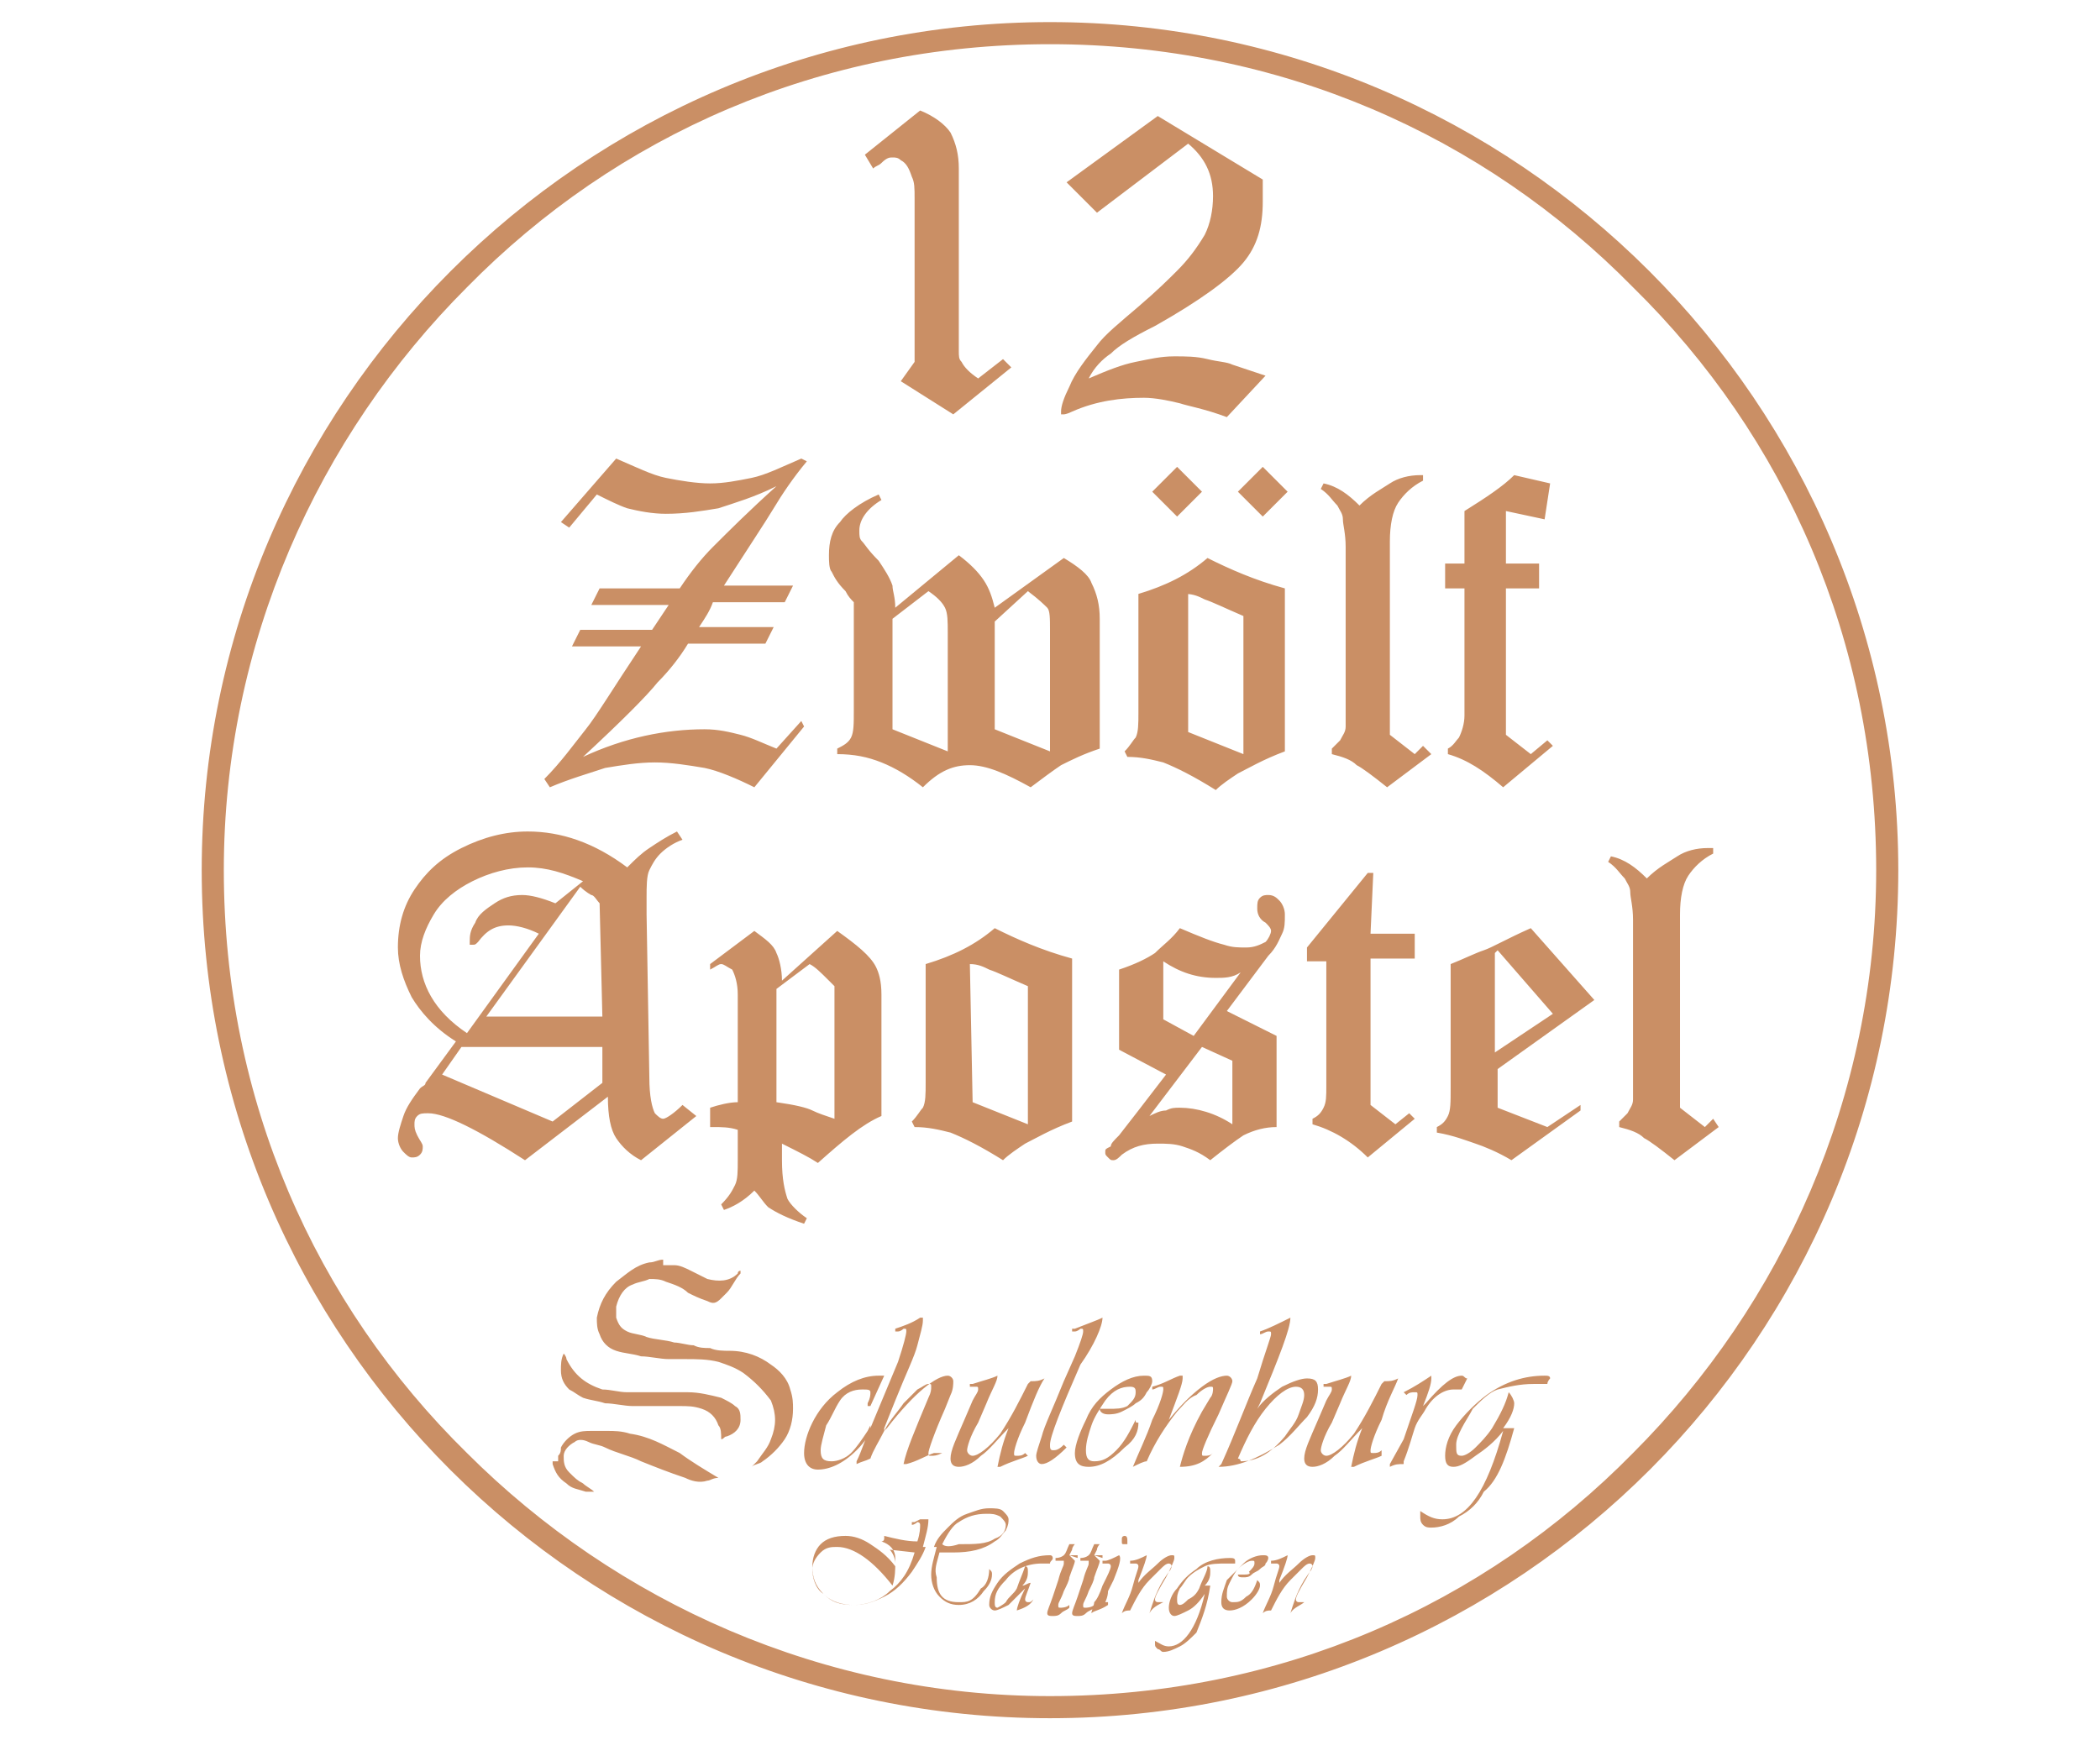 <?xml version="1.0" encoding="utf-8"?>
<!-- Generator: Adobe Illustrator 25.4.1, SVG Export Plug-In . SVG Version: 6.00 Build 0)  -->
<svg version="1.1" id="Layer_1" xmlns="http://www.w3.org/2000/svg" xmlns:xlink="http://www.w3.org/1999/xlink" x="0px" y="0px"
	 viewBox="0 0 76 63" style="enable-background:new 0 0 76 63;" xml:space="preserve">
<style type="text/css">
	.st0{fill:#CA8F65;}
</style>
<g>
	<path class="st0" d="M68.7,31.5c0,16.9-13.7,30.7-30.7,30.7c-16.9,0-30.7-13.7-30.7-30.7C7.3,14.6,21.1,0.8,38,0.8
		C54.9,0.8,68.7,14.6,68.7,31.5h-0.4h-0.4c0-8.3-3.3-15.7-8.8-21.1C53.7,4.9,46.3,1.6,38,1.6c-8.3,0-15.7,3.3-21.1,8.8
		c-5.4,5.4-8.8,12.9-8.8,21.1c0,8.3,3.3,15.7,8.8,21.1c5.4,5.4,12.9,8.8,21.1,8.8c8.3,0,15.7-3.3,21.1-8.8
		c5.4-5.4,8.8-12.9,8.8-21.1h0.4H68.7z M31.6,6.1c0.1-0.1,0.2-0.1,0.3-0.2c0.2-0.2,0.3-0.2,0.4-0.2c0.1,0,0.2,0,0.3,0.1
		c0.2,0.1,0.3,0.3,0.4,0.6c0.1,0.2,0.1,0.4,0.1,0.8l0,5.9l-0.5,0.7l1.9,1.2l2.1-1.7L36.3,13l-0.9,0.7c-0.3-0.2-0.5-0.4-0.6-0.6
		c-0.1-0.1-0.1-0.2-0.1-0.4l0-6.6c0-0.5-0.1-0.9-0.3-1.3c-0.2-0.3-0.6-0.6-1.1-0.8l-2,1.6L31.6,6.1z M39.7,7.7L43,5.2
		c0.6,0.5,0.9,1.1,0.9,1.9c0,0.5-0.1,1-0.3,1.4C43.3,9,43,9.4,42.6,9.8c-0.3,0.3-0.7,0.7-1.4,1.3c-0.7,0.6-1.2,1-1.5,1.4
		c-0.4,0.5-0.8,1-1,1.5c-0.2,0.4-0.3,0.7-0.3,0.9c0,0.1,0,0.1,0,0.1c0,0,0,0,0.1,0c0,0,0.1,0,0.3-0.1c0.9-0.4,1.8-0.5,2.6-0.5
		c0.4,0,0.9,0.1,1.3,0.2c0.3,0.1,0.9,0.2,1.7,0.5l1.4-1.5l-1.2-0.4c-0.2-0.1-0.5-0.1-0.9-0.2c-0.4-0.1-0.8-0.1-1.2-0.1
		c-0.5,0-0.9,0.1-1.4,0.2c-0.5,0.1-1,0.3-1.7,0.6c0.2-0.4,0.5-0.7,0.8-0.9c0.3-0.3,0.8-0.6,1.6-1c1.6-0.9,2.7-1.7,3.2-2.3
		c0.5-0.6,0.7-1.3,0.7-2.2c0-0.2,0-0.5,0-0.8l-3.8-2.3l-3.3,2.4L39.7,7.7z M29,16.6c-0.7,0.3-1.3,0.6-1.8,0.7
		c-0.5,0.1-1,0.2-1.5,0.2c-0.5,0-1.1-0.1-1.6-0.2c-0.5-0.1-1.1-0.4-1.8-0.7l-2,2.3l0.3,0.2l1-1.2c0.4,0.2,0.8,0.4,1.1,0.5
		c0.4,0.1,0.9,0.2,1.4,0.2c0.7,0,1.3-0.1,1.9-0.2c0.6-0.2,1.3-0.4,2.1-0.8c-1,0.9-1.7,1.6-2.3,2.2c-0.4,0.4-0.8,0.9-1.2,1.5l-2.9,0
		l-0.3,0.6h2.8l-0.6,0.9h-2.6l-0.3,0.6l2.5,0c-1,1.5-1.6,2.5-2,3c-0.4,0.5-0.9,1.2-1.5,1.8l0.2,0.3c0.7-0.3,1.4-0.5,2-0.7
		c0.6-0.1,1.2-0.2,1.8-0.2c0.6,0,1.2,0.1,1.8,0.2c0.5,0.1,1.2,0.4,1.8,0.7l1.8-2.2L29,26.1l-0.9,1c-0.5-0.2-0.9-0.4-1.3-0.5
		c-0.4-0.1-0.8-0.2-1.3-0.2c-1.4,0-2.9,0.3-4.4,1c1.4-1.3,2.3-2.2,2.7-2.7c0.4-0.4,0.8-0.9,1.1-1.4l2.8,0l0.3-0.6h-2.7
		c0.2-0.3,0.4-0.6,0.5-0.9l2.6,0l0.3-0.6l-2.5,0c0.9-1.4,1.5-2.3,1.8-2.8c0.3-0.5,0.7-1.1,1.2-1.7L29,16.6 M36,22
		c-0.1-0.4-0.2-0.7-0.4-1c-0.2-0.3-0.5-0.6-0.9-0.9L32.4,22c0-0.4-0.1-0.6-0.1-0.8c-0.1-0.3-0.3-0.6-0.5-0.9
		c-0.4-0.4-0.5-0.6-0.6-0.7c-0.1-0.1-0.1-0.2-0.1-0.4c0-0.4,0.3-0.8,0.8-1.1l-0.1-0.2c-0.7,0.3-1.2,0.7-1.4,1
		c-0.3,0.3-0.4,0.7-0.4,1.2c0,0.2,0,0.5,0.1,0.6c0.1,0.2,0.2,0.4,0.5,0.7c0.1,0.2,0.2,0.3,0.3,0.4c0,0.1,0,0.4,0,0.9l0,3
		c0,0.5,0,0.8-0.1,1c-0.1,0.2-0.3,0.3-0.5,0.4v0.2c0.6,0,1.1,0.1,1.6,0.3c0.5,0.2,1,0.5,1.5,0.9c0.6-0.6,1.1-0.8,1.7-0.8
		c0.6,0,1.3,0.3,2.2,0.8c0.4-0.3,0.8-0.6,1.1-0.8c0.4-0.2,0.8-0.4,1.4-0.6l0-4.7c0-0.5-0.1-0.9-0.3-1.3c-0.1-0.3-0.5-0.6-1-0.9
		L36,22 M33.6,21.4c0.3,0.2,0.5,0.4,0.6,0.6c0.1,0.2,0.1,0.5,0.1,0.9l0,4.3l-2-0.8l0-4L33.6,21.4z M37.2,21.4
		c0.4,0.3,0.6,0.5,0.7,0.6c0.1,0.1,0.1,0.4,0.1,0.8l0,4.4l-2-0.8v-3.9L37.2,21.4z M46.5,21.3c-1.1-0.3-2-0.7-2.8-1.1
		c-0.7,0.6-1.5,1-2.5,1.3v4.3c0,0.4,0,0.7-0.1,0.9c-0.1,0.1-0.2,0.3-0.4,0.5l0.1,0.2c0.5,0,0.9,0.1,1.3,0.2c0.5,0.2,1.1,0.5,1.9,1
		c0.2-0.2,0.5-0.4,0.8-0.6c0.4-0.2,0.9-0.5,1.7-0.8V21.3 M43.5,17.8l-0.9-0.9l-0.9,0.9l0.9,0.9L43.5,17.8z M42.9,21.5
		c0.3,0,0.5,0.1,0.7,0.2c0.3,0.1,0.7,0.3,1.4,0.6l0,5l-2-0.8V21.5z M46.6,17.8l-0.9-0.9l-0.9,0.9l0.9,0.9L46.6,17.8z M51.4,17.2
		c-0.4,0-0.8,0.1-1.1,0.3c-0.3,0.2-0.7,0.4-1.1,0.8c-0.4-0.4-0.8-0.7-1.3-0.8l-0.1,0.2c0.3,0.2,0.4,0.4,0.6,0.6
		c0.1,0.2,0.2,0.3,0.2,0.5c0,0.2,0.1,0.5,0.1,1v5.6c0,0.6,0,0.9,0,0.9c0,0.2-0.1,0.3-0.2,0.5c-0.1,0.1-0.2,0.2-0.3,0.3v0.2
		c0.4,0.1,0.7,0.2,0.9,0.4c0.2,0.1,0.6,0.4,1.1,0.8l1.6-1.2L51.5,27l-0.3,0.3l-0.9-0.7l0-7c0-0.6,0.1-1.1,0.3-1.4
		c0.2-0.3,0.5-0.6,0.9-0.8V17.2 M54.8,17.2c-0.4,0.4-1,0.8-1.8,1.3v1.9h-0.7v0.9H53v4.6c0,0.3-0.1,0.6-0.2,0.8
		c-0.1,0.1-0.2,0.3-0.4,0.4l0,0.2c0.7,0.2,1.3,0.6,2,1.2l1.8-1.5l-0.2-0.2l-0.6,0.5l-0.9-0.7v-5.3h1.2v-0.9h-1.2l0-1.9l1.4,0.3
		l0.2-1.3L54.8,17.2z M24.5,30.1c-0.4,0.2-0.7,0.4-1,0.6c-0.3,0.2-0.5,0.4-0.8,0.7c-1.2-0.9-2.4-1.3-3.6-1.3c-0.8,0-1.6,0.2-2.4,0.6
		c-0.8,0.4-1.3,0.9-1.7,1.5c-0.4,0.6-0.6,1.3-0.6,2.1c0,0.6,0.2,1.2,0.5,1.8c0.3,0.5,0.8,1.1,1.6,1.6l-1.1,1.5
		c0,0.1-0.1,0.1-0.2,0.2c-0.3,0.4-0.5,0.7-0.6,1c-0.1,0.3-0.2,0.6-0.2,0.8c0,0.2,0.1,0.4,0.2,0.5c0.1,0.1,0.2,0.2,0.3,0.2
		c0.1,0,0.2,0,0.3-0.1c0.1-0.1,0.1-0.2,0.1-0.3c0-0.1-0.1-0.2-0.2-0.4c-0.1-0.2-0.1-0.3-0.1-0.4c0-0.1,0-0.2,0.1-0.3
		c0.1-0.1,0.2-0.1,0.4-0.1c0.6,0,1.8,0.6,3.5,1.7l3-2.3c0,0.7,0.1,1.2,0.3,1.5c0.2,0.3,0.5,0.6,0.9,0.8l0.5-0.4l1.5-1.2L24.7,40
		c-0.3,0.3-0.6,0.5-0.7,0.5c-0.1,0-0.2-0.1-0.3-0.2c-0.1-0.2-0.2-0.6-0.2-1.3l-0.1-5.9c0-0.2,0-0.4,0-0.6c0-0.4,0-0.8,0.1-1
		c0.1-0.2,0.2-0.4,0.4-0.6c0.2-0.2,0.5-0.4,0.8-0.5L24.5,30.1 M20.1,32.7c-0.5-0.2-0.9-0.3-1.2-0.3c-0.4,0-0.7,0.1-1,0.3
		c-0.3,0.2-0.6,0.4-0.7,0.7c-0.2,0.3-0.2,0.5-0.2,0.7c0,0,0,0.1,0,0.1c0,0,0.1,0,0.1,0c0.1,0,0.1,0,0.2-0.1c0.3-0.4,0.6-0.6,1.1-0.6
		c0.3,0,0.7,0.1,1.1,0.3l-2.6,3.6c-1.2-0.8-1.7-1.8-1.7-2.8c0-0.5,0.2-1,0.5-1.5c0.3-0.5,0.8-0.9,1.4-1.2c0.6-0.3,1.3-0.5,2-0.5
		c0.7,0,1.3,0.2,2,0.5L20.1,32.7z M21.8,37.9l0,1.3L20,40.6l-4-1.7l0.7-1L21.8,37.9z M21.8,36.8h-4.2l3.4-4.7
		c0.2,0.2,0.4,0.3,0.4,0.3c0.1,0,0.2,0.2,0.3,0.3L21.8,36.8z M25.7,35.1c0.2-0.1,0.3-0.2,0.4-0.2c0.1,0,0.2,0.1,0.4,0.2
		c0.1,0.2,0.2,0.5,0.2,0.9l0,3.9c-0.3,0-0.7,0.1-1,0.2v0.7c0.1,0,0.1,0,0.1,0c0.3,0,0.6,0,0.9,0.1V42c0,0.4,0,0.7-0.1,0.9
		c-0.1,0.2-0.2,0.4-0.5,0.7l0.1,0.2c0.3-0.1,0.7-0.3,1.1-0.7c0.2,0.2,0.3,0.4,0.5,0.6c0.3,0.2,0.7,0.4,1.3,0.6l0.1-0.2
		c-0.3-0.2-0.6-0.5-0.7-0.7c-0.1-0.3-0.2-0.7-0.2-1.4v-0.6c0.6,0.3,1,0.5,1.3,0.7c0.9-0.8,1.6-1.4,2.3-1.7l0-4.4
		c0-0.5-0.1-0.8-0.2-1c-0.2-0.4-0.7-0.8-1.4-1.3l-2,1.8c0-0.4-0.1-0.8-0.2-1c-0.1-0.3-0.4-0.5-0.8-0.8l-1.6,1.2L25.7,35.1z
		 M29.3,34.9c0.2,0.1,0.4,0.3,0.7,0.6c0.1,0.1,0.2,0.2,0.2,0.2c0,0,0,0.2,0,0.4l0,4.4c-0.3-0.1-0.6-0.2-0.8-0.3
		c-0.2-0.1-0.6-0.2-1.3-0.3l0-4.1L29.3,34.9z M38.8,34.7c-1.1-0.3-2-0.7-2.8-1.1c-0.7,0.6-1.5,1-2.5,1.3l0,4.3c0,0.4,0,0.7-0.1,0.9
		c-0.1,0.1-0.2,0.3-0.4,0.5l0.1,0.2c0.5,0,0.9,0.1,1.3,0.2c0.5,0.2,1.1,0.5,1.9,1c0.2-0.2,0.5-0.4,0.8-0.6c0.4-0.2,0.9-0.5,1.7-0.8
		V34.7 M35.1,34.9c0.3,0,0.5,0.1,0.7,0.2c0.3,0.1,0.7,0.3,1.4,0.6l0,5l-2-0.8L35.1,34.9z M45.9,34.6c0.3-0.3,0.4-0.6,0.5-0.8
		c0.1-0.2,0.1-0.4,0.1-0.7c0-0.2-0.1-0.4-0.2-0.5c-0.1-0.1-0.2-0.2-0.4-0.2c-0.1,0-0.2,0-0.3,0.1c-0.1,0.1-0.1,0.2-0.1,0.4
		c0,0.2,0.1,0.4,0.3,0.5c0.1,0.1,0.2,0.2,0.2,0.3c0,0.1-0.1,0.3-0.2,0.4c-0.2,0.1-0.4,0.2-0.7,0.2c-0.3,0-0.5,0-0.8-0.1
		c-0.4-0.1-0.9-0.3-1.6-0.6c-0.3,0.4-0.6,0.6-0.9,0.9c-0.3,0.2-0.7,0.4-1.3,0.6l0,2.9l1.7,0.9l-1,1.3l-0.7,0.9
		c-0.2,0.2-0.3,0.3-0.3,0.4C40,41.6,40,41.6,40,41.7c0,0.1,0,0.1,0.1,0.2c0.1,0.1,0.1,0.1,0.2,0.1c0.1,0,0.2-0.1,0.3-0.2
		c0.4-0.3,0.8-0.4,1.3-0.4c0.3,0,0.6,0,0.9,0.1c0.3,0.1,0.6,0.2,1,0.5c0.5-0.4,0.9-0.7,1.2-0.9c0.4-0.2,0.8-0.3,1.2-0.3l0-3.3
		l-1.8-0.9L45.9,34.6z M44.6,38.4v2.3c-0.6-0.4-1.3-0.6-1.9-0.6c-0.2,0-0.3,0-0.5,0.1c-0.2,0-0.4,0.1-0.6,0.2l1.9-2.5L44.6,38.4z
		 M42.1,34.8c0.6,0.4,1.2,0.6,1.9,0.6c0.3,0,0.6,0,0.9-0.2l-1.7,2.3l-1.1-0.6L42.1,34.8z M47.3,34.8h0.7l0,4.5c0,0.4,0,0.6-0.1,0.8
		c-0.1,0.2-0.2,0.3-0.4,0.4v0.2c0.7,0.2,1.4,0.6,2,1.2l1.7-1.4L51,40.3l-0.5,0.4l-0.9-0.7l0-5.3h1.6v-0.9h-1.6l0.1-2.2h-0.2
		l-2.2,2.7V34.8z M55.4,33.6c-0.9,0.4-1.4,0.7-1.7,0.8c-0.3,0.1-0.7,0.3-1.2,0.5v4.5c0,0.5,0,0.8-0.1,1c-0.1,0.2-0.2,0.3-0.4,0.4V41
		c0.6,0.1,1.1,0.3,1.4,0.4c0.3,0.1,0.8,0.3,1.3,0.6l2.5-1.8L57.2,40L56,40.8l-1.8-0.7v-1.4l3.5-2.5L55.4,33.6 M56.2,36.7l-2.1,1.4
		v-3.6l0.1-0.1L56.2,36.7z M61.8,30.7c-0.4,0-0.8,0.1-1.1,0.3c-0.3,0.2-0.7,0.4-1.1,0.8c-0.4-0.4-0.8-0.7-1.3-0.8l-0.1,0.2
		c0.3,0.2,0.4,0.4,0.6,0.6c0.1,0.2,0.2,0.3,0.2,0.5c0,0.2,0.1,0.5,0.1,1l0,5.6c0,0.6,0,0.9,0,0.9c0,0.2-0.1,0.3-0.2,0.5
		c-0.1,0.1-0.2,0.2-0.3,0.3v0.2c0.4,0.1,0.7,0.2,0.9,0.4c0.2,0.1,0.6,0.4,1.1,0.8l1.6-1.2l-0.2-0.3l-0.3,0.3l-0.9-0.7l0-7
		c0-0.6,0.1-1.1,0.3-1.4c0.2-0.3,0.5-0.6,0.9-0.8V30.7 M32,49.8c-0.1,0-0.1,0-0.2,0c-0.5,0-1,0.2-1.5,0.6c-0.4,0.3-0.7,0.7-0.9,1.1
		c-0.2,0.4-0.3,0.8-0.3,1.1c0,0.4,0.2,0.6,0.5,0.6c0.4,0,0.9-0.2,1.4-0.7c0.3-0.3,0.5-0.6,0.5-0.8c0-0.1,0-0.1,0-0.2
		c0,0,0,0.1,0,0.1l-0.1,0.2c-0.2,0.3-0.4,0.6-0.6,0.8c-0.2,0.2-0.5,0.3-0.7,0.3c-0.3,0-0.4-0.1-0.4-0.4c0-0.2,0.1-0.5,0.2-0.9
		c0.2-0.3,0.3-0.6,0.5-0.9c0.2-0.3,0.5-0.4,0.8-0.4c0.2,0,0.3,0,0.3,0.1c0,0.1,0,0.2-0.1,0.4l0,0.1h0.1L32,49.8 M34.1,52.6
		c-0.2,0.1-0.3,0.1-0.4,0.1c-0.1,0-0.1,0-0.1-0.1c0-0.1,0.2-0.7,0.6-1.6l0.2-0.5c0.1-0.2,0.1-0.4,0.1-0.5c0-0.1-0.1-0.2-0.2-0.2
		c-0.4,0-1.2,0.6-2.2,1.9l-0.1,0.1l0-0.1l0.4-1c0.4-1,0.7-1.6,0.8-2c0.1-0.4,0.2-0.7,0.2-0.9c0,0,0-0.1,0-0.1l-0.1,0
		c-0.3,0.2-0.6,0.3-0.9,0.4l0,0.1l0.1,0c0.1,0,0.2-0.1,0.2-0.1c0.1,0,0.1,0,0.1,0.1c0,0.1-0.1,0.5-0.3,1.1l-0.5,1.2l-0.5,1.2
		c-0.2,0.4-0.3,0.8-0.5,1.2l0,0.1c0.2-0.1,0.3-0.1,0.5-0.2c0.1-0.3,0.3-0.6,0.5-1c0.2-0.4,0.5-0.7,0.7-1c0.2-0.2,0.3-0.3,0.5-0.5
		c0.2-0.1,0.3-0.2,0.4-0.2c0.1,0,0.1,0,0.1,0.1c0,0.1,0,0.2-0.1,0.4c-0.5,1.2-0.8,1.9-0.9,2.4l0.1,0c0.4-0.1,0.7-0.3,1-0.4
		L34.1,52.6L34.1,52.6z M37.8,49.9C37.6,50,37.5,50,37.3,50l-0.1,0.1c-0.3,0.6-0.6,1.2-1,1.8c-0.4,0.5-0.8,0.8-1,0.8
		c-0.1,0-0.2-0.1-0.2-0.2c0-0.1,0.1-0.5,0.4-1l0.3-0.7c0.2-0.5,0.4-0.8,0.4-1c-0.2,0.1-0.6,0.2-0.9,0.3l-0.1,0l0,0.1
		c0.1,0,0.2,0,0.2,0c0.1,0,0.1,0,0.1,0.1c0,0.1-0.1,0.2-0.2,0.4l-0.3,0.7c-0.3,0.7-0.5,1.1-0.5,1.4c0,0.2,0.1,0.3,0.3,0.3
		c0.2,0,0.5-0.1,0.8-0.4c0.3-0.2,0.6-0.6,1-1c-0.2,0.5-0.3,0.9-0.4,1.4l0.1,0c0.4-0.2,0.8-0.3,1-0.4l-0.1-0.1
		c-0.1,0.1-0.2,0.1-0.3,0.1c-0.1,0-0.1,0-0.1-0.1c0-0.1,0.1-0.5,0.4-1.1C37.4,50.7,37.6,50.2,37.8,49.9 M39.9,47.7
		c-0.2,0.1-0.5,0.2-1,0.4l-0.1,0l0,0.1c0,0,0,0,0.1,0c0.1,0,0.2-0.1,0.2-0.1c0.1,0,0.1,0,0.1,0.1c0,0.1-0.1,0.4-0.3,0.9l-0.4,0.9
		c-0.4,1-0.7,1.6-0.8,2c-0.1,0.3-0.2,0.6-0.2,0.7c0,0.2,0.1,0.3,0.2,0.3c0.2,0,0.5-0.2,0.9-0.6l-0.1-0.1l0,0
		c-0.2,0.2-0.3,0.2-0.4,0.2c-0.1,0-0.1-0.1-0.1-0.2c0-0.3,0.4-1.3,1.1-2.9C39.6,48.7,39.9,48,39.9,47.7 M41.1,51.4
		c-0.2,0.4-0.4,0.8-0.7,1.1c-0.3,0.3-0.5,0.4-0.8,0.4c-0.2,0-0.3-0.1-0.3-0.4c0-0.3,0.1-0.6,0.2-0.9c0.1-0.3,0.3-0.6,0.5-0.9
		c0.3-0.4,0.6-0.5,0.9-0.5c0.2,0,0.2,0.1,0.2,0.2c0,0.2-0.1,0.3-0.3,0.5C40.6,51,40.4,51,40.1,51c-0.1,0-0.2,0-0.3,0
		c0,0.1,0.1,0.2,0.3,0.2c0.1,0,0.3,0,0.5-0.1c0.2-0.1,0.4-0.2,0.5-0.3c0.2-0.1,0.3-0.2,0.4-0.4c0.1-0.1,0.2-0.3,0.2-0.4
		c0-0.2-0.1-0.2-0.3-0.2c-0.4,0-0.8,0.2-1.2,0.5c-0.4,0.3-0.7,0.6-0.9,1.1c-0.2,0.4-0.4,0.9-0.4,1.2c0,0.4,0.2,0.5,0.5,0.5
		c0.4,0,0.8-0.2,1.3-0.7c0.4-0.3,0.5-0.6,0.5-0.9C41.1,51.5,41.1,51.5,41.1,51.4 M43.9,52.6c-0.1,0.1-0.2,0.1-0.3,0.1
		c-0.1,0-0.1,0-0.1-0.1c0-0.1,0.2-0.6,0.6-1.4c0.3-0.7,0.5-1.1,0.5-1.2c0-0.1-0.1-0.2-0.2-0.2c-0.2,0-0.5,0.1-0.9,0.4
		c-0.4,0.3-0.8,0.7-1.2,1.2l-0.1,0.1l0.1-0.1c0.3-0.8,0.5-1.3,0.5-1.5c0,0,0,0,0-0.1l-0.1,0c-0.3,0.1-0.6,0.3-1,0.4l0,0.1
		c0,0,0,0,0,0c0.1,0,0.2-0.1,0.3-0.1c0.1,0,0.1,0,0.1,0.1c0,0.1-0.1,0.5-0.4,1.1c-0.2,0.6-0.5,1.2-0.7,1.7c0.2-0.1,0.4-0.2,0.5-0.2
		c0.3-0.7,0.7-1.3,1.1-1.8c0.2-0.2,0.4-0.5,0.7-0.6c0.2-0.2,0.4-0.3,0.5-0.3c0.1,0,0.1,0,0.1,0.1c0,0,0,0.2-0.1,0.3l-0.3,0.5
		c-0.5,0.9-0.7,1.6-0.8,2C43.3,53.1,43.6,52.9,43.9,52.6L43.9,52.6L43.9,52.6z M46.7,47.7c-0.4,0.2-0.8,0.4-1.1,0.5l0,0.1
		c0.1,0,0.2-0.1,0.3-0.1c0.1,0,0.1,0,0.1,0.1c0,0.1-0.2,0.6-0.5,1.6c-0.4,0.9-0.8,2-1.3,3.1l-0.1,0.1c0.7,0,1.4-0.3,2.2-0.8
		c0.4-0.3,0.7-0.7,1-1c0.3-0.4,0.4-0.7,0.4-1c0-0.3-0.1-0.4-0.4-0.4c-0.2,0-0.5,0.1-0.9,0.3c-0.3,0.2-0.7,0.5-0.9,0.8l0.1-0.2
		C46.3,49.1,46.7,48.1,46.7,47.7 M44.8,52.8c0.3-0.7,0.6-1.3,1-1.8c0.4-0.5,0.8-0.8,1.1-0.8c0.2,0,0.3,0.1,0.3,0.3
		c0,0.2-0.1,0.4-0.2,0.7c-0.1,0.3-0.3,0.5-0.5,0.8c-0.5,0.6-1,0.9-1.6,0.9C44.9,52.8,44.8,52.8,44.8,52.8 M50.6,49.9
		C50.4,50,50.3,50,50.1,50l-0.1,0.1c-0.3,0.6-0.6,1.2-1,1.8c-0.4,0.5-0.8,0.8-1,0.8c-0.1,0-0.2-0.1-0.2-0.2c0-0.1,0.1-0.5,0.4-1
		l0.3-0.7c0.2-0.5,0.4-0.8,0.4-1c-0.2,0.1-0.6,0.2-0.9,0.3l-0.1,0l0,0.1c0.1,0,0.2,0,0.2,0c0.1,0,0.1,0,0.1,0.1
		c0,0.1-0.1,0.2-0.2,0.4l-0.3,0.7c-0.3,0.7-0.5,1.1-0.5,1.4c0,0.2,0.1,0.3,0.3,0.3c0.2,0,0.5-0.1,0.8-0.4c0.3-0.2,0.6-0.6,1-1
		c-0.2,0.5-0.3,0.9-0.4,1.4l0.1,0c0.4-0.2,0.8-0.3,1-0.4L50,52.5c-0.1,0.1-0.2,0.1-0.3,0.1c-0.1,0-0.1,0-0.1-0.1
		c0-0.1,0.1-0.5,0.4-1.1C50.2,50.7,50.5,50.2,50.6,49.9 M53.1,49.9c-0.1,0-0.1-0.1-0.2-0.1c-0.3,0-0.7,0.3-1.3,1l-0.1,0.1
		c0.2-0.5,0.3-0.8,0.3-1c0,0,0-0.1,0-0.1c-0.3,0.2-0.6,0.4-1,0.6l0.1,0.1c0.1-0.1,0.2-0.1,0.3-0.1c0.1,0,0.1,0,0.1,0.1
		c0,0.2-0.2,0.7-0.5,1.6L50.3,53l0,0.1c0.2-0.1,0.3-0.1,0.5-0.1l0-0.1c0.2-0.5,0.3-0.9,0.4-1.2c0.1-0.3,0.3-0.5,0.4-0.7
		c0.3-0.5,0.7-0.7,1-0.7c0.1,0,0.2,0,0.3,0L53.1,49.9 M54.8,51.7l-0.2,0l-0.2,0l0,0c0.3-0.4,0.4-0.7,0.4-0.9c0-0.1-0.1-0.3-0.2-0.4
		c-0.1,0.4-0.3,0.8-0.6,1.3c-0.2,0.3-0.4,0.5-0.6,0.7c-0.2,0.2-0.4,0.3-0.5,0.3c-0.2,0-0.2-0.1-0.2-0.4c0-0.2,0.1-0.4,0.2-0.6
		c0.1-0.2,0.3-0.5,0.4-0.7c0.3-0.3,0.6-0.6,0.9-0.7c0.4-0.1,0.8-0.2,1.3-0.2c0.2,0,0.3,0,0.5,0l0,0c0-0.1,0.1-0.2,0.1-0.2
		c0-0.1-0.1-0.1-0.2-0.1c-0.7,0-1.4,0.2-2.1,0.7c-0.4,0.3-0.8,0.7-1.1,1.1c-0.3,0.4-0.4,0.8-0.4,1.1c0,0.3,0.1,0.4,0.3,0.4
		c0.2,0,0.4-0.1,0.8-0.4c0.3-0.2,0.7-0.5,1-0.9c-0.6,2.2-1.3,3.2-2.2,3.2c-0.3,0-0.5-0.1-0.8-0.3c0,0.1,0,0.1,0,0.2
		c0,0.1,0,0.2,0.1,0.3c0.1,0.1,0.2,0.1,0.3,0.1c0.3,0,0.7-0.1,1-0.4c0.4-0.2,0.7-0.5,0.9-0.9C54.2,53.6,54.5,52.8,54.8,51.7
		L54.8,51.7z M34,56.2c0.2,0,0.3,0,0.5,0c0.6,0,1.1-0.1,1.5-0.4c0.2-0.1,0.3-0.3,0.4-0.4c0.1-0.2,0.1-0.3,0.1-0.4
		c0-0.1-0.1-0.2-0.2-0.3c-0.1-0.1-0.3-0.1-0.5-0.1c-0.3,0-0.5,0.1-0.8,0.2c-0.3,0.1-0.5,0.3-0.7,0.5c-0.2,0.2-0.4,0.4-0.5,0.7
		l-0.4,0c0.1-0.4,0.2-0.7,0.2-1l0,0C33.5,55,33.4,55,33.3,55l-0.2,0.1c0,0,0,0-0.1,0l0,0.1c0.1,0,0.2-0.1,0.2-0.1c0,0,0.1,0,0.1,0.1
		c0,0.1,0,0.3-0.1,0.6l0,0c-0.4,0-0.8-0.1-1.2-0.2c0,0,0,0,0,0l0,0.1c0,0,0,0.1-0.1,0.1c0.3,0.1,0.5,0.3,0.5,0.6c0,0.1,0,0.2,0,0.3
		c-0.3-0.4-0.6-0.6-0.9-0.8c-0.3-0.2-0.6-0.3-0.9-0.3c-0.4,0-0.7,0.1-0.9,0.3c-0.2,0.2-0.3,0.5-0.3,0.8c0,0.4,0.1,0.7,0.4,1
		c0.3,0.3,0.6,0.4,1.1,0.4c0.4,0,0.7-0.1,1.1-0.3c0.4-0.2,0.7-0.5,1-0.9c0.2-0.3,0.4-0.6,0.5-0.9l0.4,0c-0.1,0.4-0.2,0.7-0.2,1
		c0,0.3,0.1,0.6,0.3,0.8c0.2,0.2,0.4,0.3,0.7,0.3c0.4,0,0.7-0.2,0.9-0.5c0.2-0.2,0.3-0.4,0.3-0.6c0-0.1,0-0.1-0.1-0.2
		c0,0.3-0.1,0.6-0.3,0.7C35.2,58,35,58,34.7,58c-0.6,0-0.8-0.3-0.8-0.9C33.8,56.8,33.9,56.6,34,56.2 M33.1,56.2
		c-0.2,0.7-0.5,1.1-0.9,1.4c-0.3,0.3-0.8,0.5-1.3,0.5c-0.4,0-0.8-0.1-1.1-0.4c-0.3-0.2-0.4-0.6-0.4-0.9c0-0.2,0.1-0.4,0.3-0.6
		c0.2-0.2,0.4-0.2,0.6-0.2c0.6,0,1.3,0.5,2,1.4c0.1-0.3,0.1-0.6,0.1-0.8c0-0.2-0.1-0.4-0.2-0.5L33.1,56.2 M34.1,55.9
		c0.2-0.4,0.4-0.7,0.6-0.8c0.3-0.2,0.6-0.3,1-0.3c0.2,0,0.3,0,0.5,0.1c0.1,0.1,0.2,0.2,0.2,0.3c0,0.2-0.1,0.4-0.4,0.5
		c-0.3,0.2-0.7,0.2-1.3,0.2C34.4,56,34.2,56,34.1,55.9L34.1,55.9z M37.4,57.9C37.3,58,37.3,58,37.2,58c0,0-0.1,0-0.1-0.1
		c0-0.1,0.1-0.3,0.2-0.6l0,0c-0.1,0-0.2,0.1-0.3,0.1c0.2-0.2,0.2-0.4,0.2-0.5c0-0.1,0-0.2-0.1-0.2c-0.1,0.3-0.2,0.5-0.3,0.8
		c-0.1,0.2-0.3,0.3-0.4,0.5c-0.1,0.1-0.3,0.2-0.3,0.2c-0.1,0-0.1-0.1-0.1-0.2c0-0.3,0.1-0.5,0.4-0.8c0.3-0.4,0.8-0.6,1.3-0.6
		c0.1,0,0.2,0,0.3,0c0-0.1,0.1-0.1,0.1-0.2c0,0,0-0.1-0.1-0.1c-0.4,0-0.7,0.1-1.1,0.3c-0.3,0.2-0.6,0.4-0.8,0.7
		c-0.2,0.3-0.3,0.5-0.3,0.8c0,0.1,0.1,0.2,0.2,0.2c0.1,0,0.3-0.1,0.5-0.2c0.2-0.2,0.4-0.4,0.6-0.6c-0.2,0.4-0.3,0.7-0.3,0.8
		C37.1,58.2,37.3,58.1,37.4,57.9L37.4,57.9 M38.7,56.3L38.7,56.3l0.1-0.2c0-0.1,0.1-0.2,0.1-0.2c-0.1,0-0.2,0-0.2,0c0,0,0,0,0,0
		c-0.1,0.2-0.1,0.3-0.2,0.4c0,0-0.1,0.1-0.3,0.1h0l0,0.1h0.3l0,0.1c0,0.1-0.1,0.2-0.2,0.6l-0.2,0.6c-0.1,0.3-0.2,0.5-0.2,0.6
		c0,0.1,0.1,0.1,0.2,0.1c0.1,0,0.2,0,0.3-0.1c0.1-0.1,0.2-0.1,0.3-0.2l0-0.1c-0.1,0.1-0.3,0.1-0.3,0.1c-0.1,0-0.1,0-0.1-0.1
		s0.1-0.2,0.2-0.5c0.1-0.2,0.2-0.4,0.2-0.5c0.1-0.3,0.2-0.5,0.2-0.6L38.7,56.3l0.3,0.1l0-0.1H38.7z M39.6,56.3L39.6,56.3l0.1-0.2
		c0-0.1,0.1-0.2,0.1-0.2c-0.1,0-0.2,0-0.2,0c0,0,0,0,0,0c-0.1,0.2-0.1,0.3-0.2,0.4c0,0-0.1,0.1-0.3,0.1h0l0,0.1h0.3l0,0.1
		c0,0.1-0.1,0.2-0.2,0.6l-0.2,0.6c-0.1,0.3-0.2,0.5-0.2,0.6c0,0.1,0.1,0.1,0.2,0.1c0.1,0,0.2,0,0.3-0.1c0.1-0.1,0.2-0.1,0.3-0.2
		l0-0.1c-0.1,0.1-0.3,0.1-0.3,0.1c-0.1,0-0.1,0-0.1-0.1c0-0.1,0.1-0.2,0.2-0.5c0.1-0.2,0.2-0.4,0.2-0.5c0.1-0.3,0.2-0.5,0.2-0.6
		L39.6,56.3l0.3,0.1l0-0.1H39.6z M40.5,56.3c-0.2,0.1-0.4,0.2-0.5,0.2l-0.1,0l0,0.1c0,0,0,0,0,0l0.1,0c0,0,0.1,0,0.1,0
		c0,0,0.1,0,0.1,0.1c0,0.1-0.1,0.3-0.3,0.7c-0.1,0.3-0.2,0.5-0.3,0.6c0,0.1-0.1,0.3-0.1,0.4c0.1-0.1,0.3-0.1,0.6-0.3l0-0.1
		c-0.1,0-0.1,0-0.2,0C40,58,40,58,40,58c0,0,0.1-0.2,0.1-0.4l0.2-0.4C40.5,56.7,40.6,56.4,40.5,56.3L40.5,56.3L40.5,56.3z
		 M40.7,55.6c0,0-0.1,0-0.1,0.1c0,0,0,0.1,0,0.1c0,0.1,0,0.1,0.1,0.1c0,0,0.1,0,0.1,0c0,0,0-0.1,0-0.1
		C40.8,55.7,40.8,55.6,40.7,55.6 M42.1,58C42,58,41.9,58,41.9,58c0,0-0.1,0-0.1-0.1c0-0.1,0.1-0.3,0.4-0.8c0.2-0.4,0.3-0.6,0.3-0.7
		c0-0.1,0-0.1-0.1-0.1c-0.1,0-0.3,0.1-0.5,0.3c-0.2,0.2-0.5,0.4-0.7,0.7l0,0l0-0.1c0.2-0.5,0.3-0.8,0.3-0.9c0,0,0,0,0,0l0,0
		c-0.2,0.1-0.4,0.2-0.6,0.2l0,0.1l0,0c0.1,0,0.1,0,0.2,0c0,0,0.1,0,0.1,0.1c0,0.1-0.1,0.3-0.2,0.7c-0.1,0.4-0.3,0.7-0.4,1
		c0.1-0.1,0.2-0.1,0.3-0.1c0.2-0.4,0.4-0.8,0.7-1.1c0.1-0.1,0.3-0.3,0.4-0.4c0.1-0.1,0.2-0.2,0.3-0.2c0,0,0.1,0,0.1,0.1
		c0,0,0,0.1-0.1,0.2l-0.2,0.3c-0.3,0.5-0.4,0.9-0.5,1.2C41.7,58.2,41.9,58.1,42.1,58L42.1,58L42.1,58z M43.8,57.4l-0.1,0l-0.1,0l0,0
		c0.2-0.2,0.2-0.4,0.2-0.5c0-0.1,0-0.2-0.1-0.2c0,0.2-0.2,0.5-0.3,0.8c-0.1,0.2-0.2,0.3-0.4,0.4c-0.1,0.1-0.2,0.2-0.3,0.2
		c-0.1,0-0.1-0.1-0.1-0.2c0-0.1,0-0.2,0.1-0.4c0.1-0.1,0.2-0.3,0.3-0.4c0.2-0.2,0.4-0.3,0.6-0.4c0.2-0.1,0.5-0.1,0.8-0.1
		c0.1,0,0.2,0,0.3,0l0,0c0-0.1,0-0.1,0-0.1c0-0.1-0.1-0.1-0.2-0.1c-0.4,0-0.9,0.1-1.2,0.4c-0.3,0.2-0.5,0.4-0.7,0.7
		c-0.2,0.2-0.3,0.5-0.3,0.7c0,0.2,0.1,0.3,0.2,0.3c0.1,0,0.3-0.1,0.5-0.2c0.2-0.1,0.4-0.3,0.6-0.6c-0.3,1.3-0.8,1.9-1.3,1.9
		c-0.2,0-0.3-0.1-0.5-0.2c0,0,0,0.1,0,0.1c0,0.1,0,0.1,0.1,0.2c0.1,0,0.1,0.1,0.2,0.1c0.2,0,0.4-0.1,0.6-0.2
		c0.2-0.1,0.4-0.3,0.6-0.5C43.5,58.6,43.7,58.1,43.8,57.4L43.8,57.4z M45.5,57.2c-0.1,0.3-0.2,0.5-0.4,0.6c-0.2,0.2-0.3,0.2-0.5,0.2
		c-0.1,0-0.2-0.1-0.2-0.2c0-0.2,0-0.3,0.1-0.5c0.1-0.2,0.2-0.4,0.3-0.5c0.2-0.2,0.4-0.3,0.5-0.3c0.1,0,0.1,0,0.1,0.1
		c0,0.1-0.1,0.2-0.2,0.3C45.3,57,45.1,57,45,57c0,0-0.1,0-0.2,0c0,0.1,0.1,0.1,0.2,0.1c0.1,0,0.2,0,0.3-0.1c0.1-0.1,0.2-0.1,0.3-0.2
		c0.1-0.1,0.2-0.1,0.2-0.2c0.1-0.1,0.1-0.2,0.1-0.2c0-0.1-0.1-0.1-0.2-0.1c-0.2,0-0.5,0.1-0.7,0.3c-0.2,0.2-0.4,0.4-0.6,0.6
		c-0.1,0.3-0.2,0.5-0.2,0.8c0,0.2,0.1,0.3,0.3,0.3c0.2,0,0.5-0.1,0.8-0.4c0.2-0.2,0.3-0.4,0.3-0.5C45.6,57.3,45.6,57.3,45.5,57.2
		 M47.2,58C47.1,58,47.1,58,47,58c0,0-0.1,0-0.1-0.1c0-0.1,0.1-0.3,0.4-0.8c0.2-0.4,0.3-0.6,0.3-0.7c0-0.1,0-0.1-0.1-0.1
		c-0.1,0-0.3,0.1-0.5,0.3c-0.2,0.2-0.5,0.4-0.7,0.7l0,0l0-0.1c0.2-0.5,0.3-0.8,0.3-0.9c0,0,0,0,0,0l0,0c-0.2,0.1-0.4,0.2-0.6,0.2
		l0,0.1l0,0c0.1,0,0.1,0,0.2,0c0,0,0.1,0,0.1,0.1c0,0.1-0.1,0.3-0.2,0.7c-0.1,0.4-0.3,0.7-0.4,1c0.1-0.1,0.2-0.1,0.3-0.1
		c0.2-0.4,0.4-0.8,0.7-1.1c0.1-0.1,0.3-0.3,0.4-0.4c0.1-0.1,0.2-0.2,0.3-0.2c0,0,0.1,0,0.1,0.1c0,0,0,0.1-0.1,0.2l-0.2,0.3
		c-0.3,0.5-0.4,0.9-0.5,1.2C46.8,58.2,47.1,58.1,47.2,58L47.2,58L47.2,58z M24,45.6C24,45.6,24,45.6,24,45.6c-0.2,0-0.3,0.1-0.5,0.1
		c-0.5,0.1-0.8,0.4-1.2,0.7c-0.4,0.4-0.6,0.8-0.7,1.3c0,0.2,0,0.4,0.1,0.6c0.1,0.3,0.3,0.5,0.6,0.6c0.3,0.1,0.6,0.1,0.9,0.2
		c0.3,0,0.7,0.1,1,0.1c0.2,0,0.4,0,0.6,0c0.4,0,0.8,0,1.2,0.1c0.3,0.1,0.6,0.2,0.9,0.4c0.4,0.3,0.7,0.6,1,1c0.2,0.5,0.2,0.9,0,1.4
		c-0.1,0.3-0.3,0.5-0.5,0.8c-0.1,0.1-0.1,0.1-0.2,0.2l0,0c0.1-0.1,0.3-0.1,0.4-0.2c0.3-0.2,0.6-0.5,0.8-0.8c0.2-0.3,0.3-0.7,0.3-1.1
		c0-0.2,0-0.4-0.1-0.7c-0.1-0.4-0.4-0.7-0.7-0.9c-0.4-0.3-0.9-0.5-1.5-0.5c-0.2,0-0.5,0-0.7-0.1c-0.2,0-0.4,0-0.6-0.1
		c-0.2,0-0.5-0.1-0.7-0.1c-0.3-0.1-0.7-0.1-1-0.2c-0.2-0.1-0.5-0.1-0.7-0.2c-0.2-0.1-0.3-0.2-0.4-0.5c0-0.1,0-0.3,0-0.4
		c0.1-0.4,0.3-0.7,0.6-0.8c0.2-0.1,0.4-0.1,0.6-0.2c0.2,0,0.4,0,0.6,0.1c0.3,0.1,0.6,0.2,0.8,0.4c0.2,0.1,0.4,0.2,0.7,0.3
		c0.2,0.1,0.3,0.1,0.5-0.1c0.1-0.1,0.1-0.1,0.2-0.2c0.2-0.2,0.3-0.5,0.5-0.7c0,0,0,0,0-0.1c0,0-0.1,0-0.1,0.1
		c-0.3,0.3-0.7,0.3-1.1,0.2c-0.2-0.1-0.4-0.2-0.6-0.3c-0.2-0.1-0.4-0.2-0.6-0.2c-0.1,0-0.1,0-0.2,0H24z M20,52.9c0,0,0,0.1,0,0.1
		c0.1,0.3,0.2,0.5,0.5,0.7c0.2,0.2,0.4,0.2,0.7,0.3c0.1,0,0.2,0,0.3,0l0,0c-0.1-0.1-0.3-0.2-0.4-0.3c-0.2-0.1-0.3-0.2-0.5-0.4
		c-0.2-0.2-0.2-0.4-0.2-0.6c0-0.2,0.2-0.4,0.4-0.5c0.1-0.1,0.3-0.1,0.5,0c0.2,0.1,0.4,0.1,0.6,0.2c0.4,0.2,0.9,0.3,1.3,0.5
		c0.5,0.2,1,0.4,1.6,0.6c0.2,0.1,0.5,0.2,0.8,0.1c0.1,0,0.2-0.1,0.4-0.1l0,0c-0.5-0.3-1-0.6-1.4-0.9c-0.6-0.3-1.1-0.6-1.8-0.7
		c-0.3-0.1-0.6-0.1-0.8-0.1c-0.2,0-0.4,0-0.6,0c-0.2,0-0.4,0-0.6,0.1c-0.2,0.1-0.4,0.3-0.5,0.5c0,0.1,0,0.2-0.1,0.3V52.9z
		 M26.1,52.1c0.1,0,0.1-0.1,0.2-0.1c0.3-0.1,0.5-0.3,0.5-0.6c0-0.2,0-0.4-0.2-0.5c-0.1-0.1-0.3-0.2-0.5-0.3
		c-0.4-0.1-0.8-0.2-1.2-0.2c-0.3,0-0.7,0-1,0c-0.4,0-0.8,0-1.2,0c-0.3,0-0.6-0.1-0.9-0.1c-0.6-0.2-1-0.5-1.3-1.1
		c0-0.1-0.1-0.2-0.1-0.2c-0.1,0.2-0.1,0.4-0.1,0.6c0,0.3,0.1,0.5,0.3,0.7c0.2,0.1,0.3,0.2,0.5,0.3c0.3,0.1,0.5,0.1,0.8,0.2
		c0.3,0,0.7,0.1,1,0.1c0.6,0,1.1,0,1.7,0c0.3,0,0.5,0,0.8,0.1c0.3,0.1,0.5,0.3,0.6,0.6C26.1,51.7,26.1,51.9,26.1,52.1"/>
</g>
</svg>
